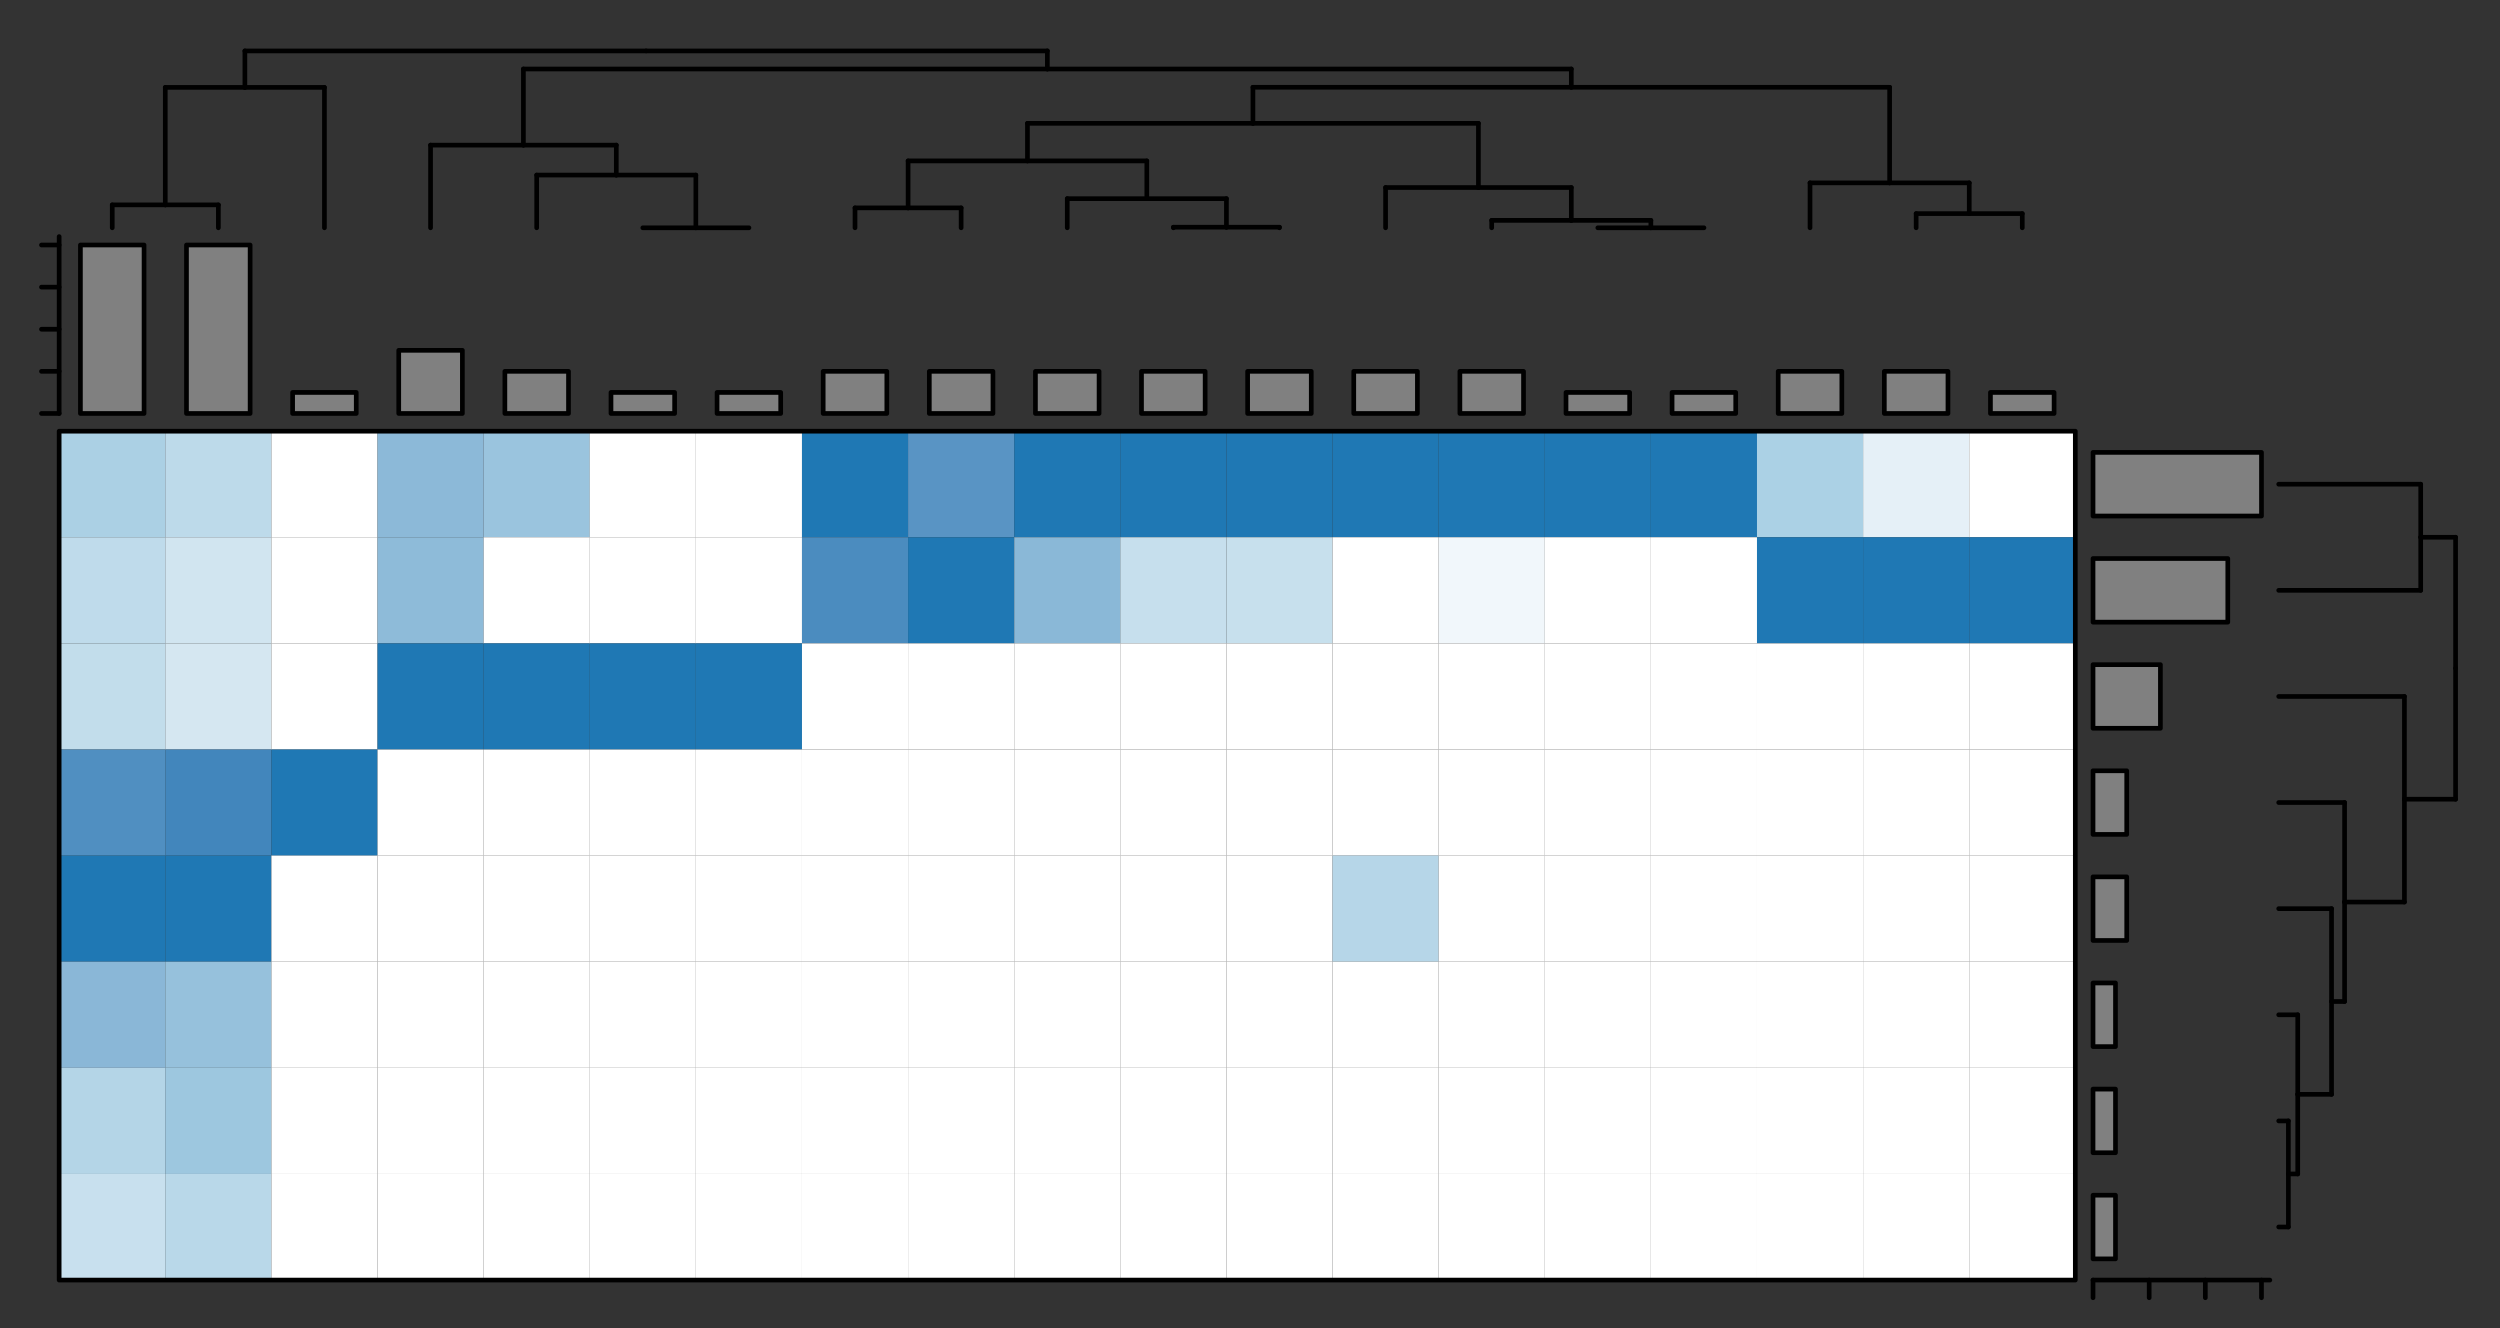 <?xml version="1.0" encoding="utf-8"?>
<!-- Generator: Adobe Illustrator 23.0.0, SVG Export Plug-In . SVG Version: 6.00 Build 0)  -->
<svg version="1.1" id="图层_1" xmlns="http://www.w3.org/2000/svg" xmlns:xlink="http://www.w3.org/1999/xlink" x="0px" y="0px"
	 viewBox="0 0 400.7 212.87" style="enable-background:new 0 0 400.7 212.87;" xml:space="preserve">
<rect x="0" y="0" width="400.7" height="212.87" fill="#333333" stroke="none"/>
<style type="text/css">
	.st0{fill:#ABD0E4;}
	.st1{fill:#BFDBEB;}
	.st2{fill:#C2DDEB;}
	.st3{fill:#508FC1;}
	.st4{fill:#1F78B4;}
	.st5{fill:#8AB7D7;}
	.st6{fill:#B4D5E7;}
	.st7{fill:#C8E0EE;}
	.st8{fill:#BDDAEA;}
	.st9{fill:#D1E5F0;}
	.st10{fill:#D5E7F1;}
	.st11{fill:#4286BC;}
	.st12{fill:#96C1DC;}
	.st13{fill:#9DC7DF;}
	.st14{fill:#B9D8E9;}
	.st15{fill:#FFFFFF;}
	.st16{fill:#8CB9D8;}
	.st17{fill:#8EBBD9;}
	.st18{fill:#9AC4DE;}
	.st19{fill:#4B8CBF;}
	.st20{fill:#5994C4;}
	.st21{fill:#8AB8D7;}
	.st22{fill:#C6DFED;}
	.st23{fill:#C7E0ED;}
	.st24{fill:#B6D6E8;}
	.st25{fill:#F1F7FB;}
	.st26{fill:#ABD1E5;}
	.st27{fill:#E5F0F7;}
	.st28{fill:none;stroke:#000000;stroke-width:0.75;stroke-linecap:round;stroke-linejoin:round;stroke-miterlimit:10;}
	.st29{fill:#808080;}
</style>
<rect x="9.48" y="69.1" class="st0" width="17.01" height="17.01"/>
<rect x="9.48" y="86.11" class="st1" width="17.01" height="17.01"/>
<rect x="9.48" y="103.12" class="st2" width="17.01" height="17.01"/>
<rect x="9.48" y="120.13" class="st3" width="17.01" height="17.01"/>
<rect x="9.48" y="137.13" class="st4" width="17.01" height="17.01"/>
<rect x="9.48" y="154.14" class="st5" width="17.01" height="17.01"/>
<rect x="9.48" y="171.15" class="st6" width="17.01" height="17.01"/>
<rect x="9.48" y="188.16" class="st7" width="17.01" height="17.01"/>
<rect x="26.49" y="69.1" class="st8" width="17.01" height="17.01"/>
<rect x="26.49" y="86.11" class="st9" width="17.01" height="17.01"/>
<rect x="26.49" y="103.12" class="st10" width="17.01" height="17.01"/>
<rect x="26.49" y="120.13" class="st11" width="17.01" height="17.01"/>
<rect x="26.49" y="137.13" class="st4" width="17.01" height="17.01"/>
<rect x="26.49" y="154.14" class="st12" width="17.01" height="17.01"/>
<rect x="26.49" y="171.15" class="st13" width="17.01" height="17.01"/>
<rect x="26.49" y="188.16" class="st14" width="17.01" height="17.01"/>
<rect x="43.5" y="69.1" class="st15" width="17.01" height="17.01"/>
<rect x="43.5" y="86.11" class="st15" width="17.01" height="17.01"/>
<rect x="43.5" y="103.12" class="st15" width="17.01" height="17.01"/>
<rect x="43.5" y="120.13" class="st4" width="17.01" height="17.01"/>
<rect x="43.5" y="137.13" class="st15" width="17.01" height="17.01"/>
<rect x="43.5" y="154.14" class="st15" width="17.01" height="17.01"/>
<rect x="43.5" y="171.15" class="st15" width="17.01" height="17.01"/>
<rect x="43.5" y="188.16" class="st15" width="17.01" height="17.01"/>
<rect x="60.51" y="69.1" class="st16" width="17.01" height="17.01"/>
<rect x="60.51" y="86.11" class="st17" width="17.01" height="17.01"/>
<rect x="60.51" y="103.12" class="st4" width="17.01" height="17.01"/>
<rect x="60.51" y="120.13" class="st15" width="17.01" height="17.01"/>
<rect x="60.51" y="137.13" class="st15" width="17.01" height="17.01"/>
<rect x="60.51" y="154.14" class="st15" width="17.01" height="17.01"/>
<rect x="60.51" y="171.15" class="st15" width="17.01" height="17.01"/>
<rect x="60.51" y="188.16" class="st15" width="17.01" height="17.01"/>
<rect x="77.52" y="69.1" class="st18" width="17.01" height="17.01"/>
<rect x="77.52" y="86.11" class="st15" width="17.01" height="17.01"/>
<rect x="77.52" y="103.12" class="st4" width="17.01" height="17.01"/>
<rect x="77.52" y="120.13" class="st15" width="17.01" height="17.01"/>
<rect x="77.52" y="137.13" class="st15" width="17.01" height="17.01"/>
<rect x="77.52" y="154.14" class="st15" width="17.01" height="17.01"/>
<rect x="77.52" y="171.15" class="st15" width="17.01" height="17.01"/>
<rect x="77.52" y="188.16" class="st15" width="17.01" height="17.01"/>
<rect x="94.52" y="69.1" class="st15" width="17.01" height="17.01"/>
<rect x="94.52" y="86.11" class="st15" width="17.01" height="17.01"/>
<rect x="94.52" y="103.12" class="st4" width="17.01" height="17.01"/>
<rect x="94.52" y="120.13" class="st15" width="17.01" height="17.01"/>
<rect x="94.52" y="137.13" class="st15" width="17.01" height="17.01"/>
<rect x="94.52" y="154.14" class="st15" width="17.01" height="17.01"/>
<rect x="94.52" y="171.15" class="st15" width="17.01" height="17.01"/>
<rect x="94.52" y="188.16" class="st15" width="17.01" height="17.01"/>
<rect x="111.53" y="69.1" class="st15" width="17.01" height="17.01"/>
<rect x="111.53" y="86.11" class="st15" width="17.01" height="17.01"/>
<rect x="111.53" y="103.12" class="st4" width="17.01" height="17.01"/>
<rect x="111.53" y="120.13" class="st15" width="17.01" height="17.01"/>
<rect x="111.53" y="137.13" class="st15" width="17.01" height="17.01"/>
<rect x="111.53" y="154.14" class="st15" width="17.01" height="17.01"/>
<rect x="111.53" y="171.15" class="st15" width="17.01" height="17.01"/>
<rect x="111.53" y="188.16" class="st15" width="17.01" height="17.01"/>
<rect x="128.54" y="69.1" class="st4" width="17.01" height="17.01"/>
<rect x="128.54" y="86.11" class="st19" width="17.01" height="17.01"/>
<rect x="128.54" y="103.12" class="st15" width="17.01" height="17.01"/>
<rect x="128.54" y="120.13" class="st15" width="17.01" height="17.01"/>
<rect x="128.54" y="137.13" class="st15" width="17.01" height="17.01"/>
<rect x="128.54" y="154.14" class="st15" width="17.01" height="17.01"/>
<rect x="128.54" y="171.15" class="st15" width="17.01" height="17.01"/>
<rect x="128.54" y="188.16" class="st15" width="17.01" height="17.01"/>
<rect x="145.55" y="69.1" class="st20" width="17.01" height="17.01"/>
<rect x="145.55" y="86.11" class="st4" width="17.01" height="17.01"/>
<rect x="145.55" y="103.12" class="st15" width="17.01" height="17.01"/>
<rect x="145.55" y="120.13" class="st15" width="17.01" height="17.01"/>
<rect x="145.55" y="137.13" class="st15" width="17.01" height="17.01"/>
<rect x="145.55" y="154.14" class="st15" width="17.01" height="17.01"/>
<rect x="145.55" y="171.15" class="st15" width="17.01" height="17.01"/>
<rect x="145.55" y="188.16" class="st15" width="17.01" height="17.01"/>
<rect x="162.56" y="69.1" class="st4" width="17.01" height="17.01"/>
<rect x="162.56" y="86.11" class="st21" width="17.01" height="17.01"/>
<rect x="162.56" y="103.12" class="st15" width="17.01" height="17.01"/>
<rect x="162.56" y="120.13" class="st15" width="17.01" height="17.01"/>
<rect x="162.56" y="137.13" class="st15" width="17.01" height="17.01"/>
<rect x="162.56" y="154.14" class="st15" width="17.01" height="17.01"/>
<rect x="162.56" y="171.15" class="st15" width="17.01" height="17.01"/>
<rect x="162.56" y="188.16" class="st15" width="17.01" height="17.01"/>
<rect x="179.56" y="69.1" class="st4" width="17.01" height="17.01"/>
<rect x="179.56" y="86.11" class="st22" width="17.01" height="17.01"/>
<rect x="179.56" y="103.12" class="st15" width="17.01" height="17.01"/>
<rect x="179.56" y="120.13" class="st15" width="17.01" height="17.01"/>
<rect x="179.56" y="137.13" class="st15" width="17.01" height="17.01"/>
<rect x="179.56" y="154.14" class="st15" width="17.01" height="17.01"/>
<rect x="179.56" y="171.15" class="st15" width="17.01" height="17.01"/>
<rect x="179.56" y="188.16" class="st15" width="17.01" height="17.01"/>
<rect x="196.57" y="69.1" class="st4" width="17.01" height="17.01"/>
<rect x="196.57" y="86.11" class="st23" width="17.01" height="17.01"/>
<rect x="196.57" y="103.12" class="st15" width="17.01" height="17.01"/>
<rect x="196.57" y="120.13" class="st15" width="17.01" height="17.01"/>
<rect x="196.57" y="137.13" class="st15" width="17.01" height="17.01"/>
<rect x="196.57" y="154.14" class="st15" width="17.01" height="17.01"/>
<rect x="196.57" y="171.15" class="st15" width="17.01" height="17.01"/>
<rect x="196.57" y="188.16" class="st15" width="17.01" height="17.01"/>
<rect x="213.58" y="69.1" class="st4" width="17.01" height="17.01"/>
<rect x="213.58" y="86.11" class="st15" width="17.01" height="17.01"/>
<rect x="213.58" y="103.12" class="st15" width="17.01" height="17.01"/>
<rect x="213.58" y="120.13" class="st15" width="17.01" height="17.01"/>
<rect x="213.58" y="137.13" class="st24" width="17.01" height="17.01"/>
<rect x="213.58" y="154.14" class="st15" width="17.01" height="17.01"/>
<rect x="213.58" y="171.15" class="st15" width="17.01" height="17.01"/>
<rect x="213.58" y="188.16" class="st15" width="17.01" height="17.01"/>
<rect x="230.59" y="69.1" class="st4" width="17.01" height="17.01"/>
<rect x="230.59" y="86.11" class="st25" width="17.01" height="17.01"/>
<rect x="230.59" y="103.12" class="st15" width="17.01" height="17.01"/>
<rect x="230.59" y="120.13" class="st15" width="17.01" height="17.01"/>
<rect x="230.59" y="137.13" class="st15" width="17.01" height="17.01"/>
<rect x="230.59" y="154.14" class="st15" width="17.01" height="17.01"/>
<rect x="230.59" y="171.15" class="st15" width="17.01" height="17.01"/>
<rect x="230.59" y="188.16" class="st15" width="17.01" height="17.01"/>
<rect x="247.59" y="69.1" class="st4" width="17.01" height="17.01"/>
<rect x="247.59" y="86.11" class="st15" width="17.01" height="17.01"/>
<rect x="247.59" y="103.12" class="st15" width="17.01" height="17.01"/>
<rect x="247.59" y="120.13" class="st15" width="17.01" height="17.01"/>
<rect x="247.59" y="137.13" class="st15" width="17.01" height="17.01"/>
<rect x="247.59" y="154.14" class="st15" width="17.01" height="17.01"/>
<rect x="247.59" y="171.15" class="st15" width="17.01" height="17.01"/>
<rect x="247.59" y="188.16" class="st15" width="17.01" height="17.01"/>
<rect x="264.6" y="69.1" class="st4" width="17.01" height="17.01"/>
<rect x="264.6" y="86.11" class="st15" width="17.01" height="17.01"/>
<rect x="264.6" y="103.12" class="st15" width="17.01" height="17.01"/>
<rect x="264.6" y="120.13" class="st15" width="17.01" height="17.01"/>
<rect x="264.6" y="137.13" class="st15" width="17.01" height="17.01"/>
<rect x="264.6" y="154.14" class="st15" width="17.01" height="17.01"/>
<rect x="264.6" y="171.15" class="st15" width="17.01" height="17.01"/>
<rect x="264.6" y="188.16" class="st15" width="17.01" height="17.01"/>
<rect x="281.61" y="69.1" class="st26" width="17.01" height="17.01"/>
<rect x="281.61" y="86.11" class="st4" width="17.01" height="17.01"/>
<rect x="281.61" y="103.12" class="st15" width="17.01" height="17.01"/>
<rect x="281.61" y="120.13" class="st15" width="17.01" height="17.01"/>
<rect x="281.61" y="137.13" class="st15" width="17.01" height="17.01"/>
<rect x="281.61" y="154.14" class="st15" width="17.01" height="17.01"/>
<rect x="281.61" y="171.15" class="st15" width="17.01" height="17.01"/>
<rect x="281.61" y="188.16" class="st15" width="17.01" height="17.01"/>
<rect x="298.62" y="69.1" class="st27" width="17.01" height="17.01"/>
<rect x="298.62" y="86.11" class="st4" width="17.01" height="17.01"/>
<rect x="298.62" y="103.12" class="st15" width="17.01" height="17.01"/>
<rect x="298.62" y="120.13" class="st15" width="17.01" height="17.01"/>
<rect x="298.62" y="137.13" class="st15" width="17.01" height="17.01"/>
<rect x="298.62" y="154.14" class="st15" width="17.01" height="17.01"/>
<rect x="298.62" y="171.15" class="st15" width="17.01" height="17.01"/>
<rect x="298.62" y="188.16" class="st15" width="17.01" height="17.01"/>
<rect x="315.63" y="69.1" class="st15" width="17.01" height="17.01"/>
<rect x="315.63" y="86.11" class="st4" width="17.01" height="17.01"/>
<rect x="315.63" y="103.12" class="st15" width="17.01" height="17.01"/>
<rect x="315.63" y="120.13" class="st15" width="17.01" height="17.01"/>
<rect x="315.63" y="137.13" class="st15" width="17.01" height="17.01"/>
<rect x="315.63" y="154.14" class="st15" width="17.01" height="17.01"/>
<rect x="315.63" y="171.15" class="st15" width="17.01" height="17.01"/>
<rect x="315.63" y="188.16" class="st15" width="17.01" height="17.01"/>
<rect x="9.48" y="69.11" class="st28" width="323.15" height="136.06"/>
<line class="st28" x1="387.99" y1="86.11" x2="393.58" y2="86.11"/>
<line class="st28" x1="393.58" y1="86.11" x2="393.58" y2="107.11"/>
<line class="st28" x1="385.38" y1="128.1" x2="393.58" y2="128.1"/>
<line class="st28" x1="393.58" y1="128.1" x2="393.58" y2="107.11"/>
<line class="st28" x1="365.23" y1="77.61" x2="387.99" y2="77.61"/>
<line class="st28" x1="387.99" y1="77.61" x2="387.99" y2="86.11"/>
<line class="st28" x1="365.23" y1="94.62" x2="387.99" y2="94.62"/>
<line class="st28" x1="387.99" y1="94.62" x2="387.99" y2="86.11"/>
<line class="st28" x1="365.23" y1="111.63" x2="385.38" y2="111.63"/>
<line class="st28" x1="385.38" y1="111.63" x2="385.38" y2="128.1"/>
<line class="st28" x1="375.79" y1="144.58" x2="385.38" y2="144.58"/>
<line class="st28" x1="385.38" y1="144.58" x2="385.38" y2="128.1"/>
<line class="st28" x1="365.23" y1="128.63" x2="375.79" y2="128.63"/>
<line class="st28" x1="375.79" y1="128.63" x2="375.79" y2="144.58"/>
<line class="st28" x1="373.7" y1="160.52" x2="375.79" y2="160.52"/>
<line class="st28" x1="375.79" y1="160.52" x2="375.79" y2="144.58"/>
<line class="st28" x1="365.23" y1="145.64" x2="373.7" y2="145.64"/>
<line class="st28" x1="373.7" y1="145.64" x2="373.7" y2="160.52"/>
<line class="st28" x1="368.28" y1="175.4" x2="373.7" y2="175.4"/>
<line class="st28" x1="373.7" y1="175.4" x2="373.7" y2="160.52"/>
<line class="st28" x1="365.23" y1="162.65" x2="368.28" y2="162.65"/>
<line class="st28" x1="368.28" y1="162.65" x2="368.28" y2="175.4"/>
<line class="st28" x1="366.78" y1="188.16" x2="368.28" y2="188.16"/>
<line class="st28" x1="368.28" y1="188.16" x2="368.28" y2="175.4"/>
<line class="st28" x1="365.23" y1="179.66" x2="366.78" y2="179.66"/>
<line class="st28" x1="366.78" y1="179.66" x2="366.78" y2="188.16"/>
<line class="st28" x1="365.23" y1="196.66" x2="366.78" y2="196.66"/>
<line class="st28" x1="366.78" y1="196.66" x2="366.78" y2="188.16"/>
<line class="st28" x1="39.25" y1="14.01" x2="39.25" y2="8.16"/>
<line class="st28" x1="39.25" y1="8.16" x2="103.56" y2="8.16"/>
<line class="st28" x1="167.87" y1="11.06" x2="167.87" y2="8.16"/>
<line class="st28" x1="167.87" y1="8.16" x2="103.56" y2="8.16"/>
<line class="st28" x1="26.49" y1="32.84" x2="26.49" y2="14.01"/>
<line class="st28" x1="26.49" y1="14.01" x2="39.25" y2="14.01"/>
<line class="st28" x1="52" y1="36.51" x2="52" y2="14.01"/>
<line class="st28" x1="52" y1="14.01" x2="39.25" y2="14.01"/>
<line class="st28" x1="83.89" y1="23.26" x2="83.89" y2="11.06"/>
<line class="st28" x1="83.89" y1="11.06" x2="167.87" y2="11.06"/>
<line class="st28" x1="251.85" y1="13.99" x2="251.85" y2="11.06"/>
<line class="st28" x1="251.85" y1="11.06" x2="167.87" y2="11.06"/>
<line class="st28" x1="17.99" y1="36.51" x2="17.99" y2="32.84"/>
<line class="st28" x1="17.99" y1="32.84" x2="26.49" y2="32.84"/>
<line class="st28" x1="35" y1="36.51" x2="35" y2="32.84"/>
<line class="st28" x1="35" y1="32.84" x2="26.49" y2="32.84"/>
<line class="st28" x1="69.01" y1="36.51" x2="69.01" y2="23.26"/>
<line class="st28" x1="69.01" y1="23.26" x2="83.89" y2="23.26"/>
<line class="st28" x1="98.78" y1="28.06" x2="98.78" y2="23.26"/>
<line class="st28" x1="98.78" y1="23.26" x2="83.89" y2="23.26"/>
<line class="st28" x1="200.82" y1="19.77" x2="200.82" y2="13.99"/>
<line class="st28" x1="200.82" y1="13.99" x2="251.85" y2="13.99"/>
<line class="st28" x1="302.87" y1="29.31" x2="302.87" y2="13.99"/>
<line class="st28" x1="302.87" y1="13.99" x2="251.85" y2="13.99"/>
<line class="st28" x1="86.02" y1="36.51" x2="86.02" y2="28.06"/>
<line class="st28" x1="86.02" y1="28.06" x2="98.78" y2="28.06"/>
<line class="st28" x1="111.53" y1="36.51" x2="111.53" y2="28.06"/>
<line class="st28" x1="111.53" y1="28.06" x2="98.78" y2="28.06"/>
<line class="st28" x1="164.68" y1="25.79" x2="164.68" y2="19.77"/>
<line class="st28" x1="164.68" y1="19.77" x2="200.82" y2="19.77"/>
<line class="st28" x1="236.96" y1="30.06" x2="236.96" y2="19.77"/>
<line class="st28" x1="236.96" y1="19.77" x2="200.82" y2="19.77"/>
<line class="st28" x1="290.11" y1="36.51" x2="290.11" y2="29.31"/>
<line class="st28" x1="290.11" y1="29.31" x2="302.87" y2="29.31"/>
<line class="st28" x1="315.63" y1="34.24" x2="315.63" y2="29.31"/>
<line class="st28" x1="315.63" y1="29.31" x2="302.87" y2="29.31"/>
<line class="st28" x1="103.03" y1="36.51" x2="111.53" y2="36.51"/>
<line class="st28" x1="120.04" y1="36.51" x2="111.53" y2="36.51"/>
<line class="st28" x1="145.55" y1="33.32" x2="145.55" y2="25.79"/>
<line class="st28" x1="145.55" y1="25.79" x2="164.68" y2="25.79"/>
<line class="st28" x1="183.81" y1="31.84" x2="183.81" y2="25.79"/>
<line class="st28" x1="183.81" y1="25.79" x2="164.68" y2="25.79"/>
<line class="st28" x1="222.08" y1="36.51" x2="222.08" y2="30.06"/>
<line class="st28" x1="222.08" y1="30.06" x2="236.96" y2="30.06"/>
<line class="st28" x1="251.85" y1="35.32" x2="251.85" y2="30.06"/>
<line class="st28" x1="251.85" y1="30.06" x2="236.96" y2="30.06"/>
<line class="st28" x1="307.12" y1="36.51" x2="307.12" y2="34.24"/>
<line class="st28" x1="307.12" y1="34.24" x2="315.63" y2="34.24"/>
<line class="st28" x1="324.13" y1="36.51" x2="324.13" y2="34.24"/>
<line class="st28" x1="324.13" y1="34.24" x2="315.63" y2="34.24"/>
<line class="st28" x1="137.04" y1="36.51" x2="137.04" y2="33.32"/>
<line class="st28" x1="137.04" y1="33.32" x2="145.55" y2="33.32"/>
<line class="st28" x1="154.05" y1="36.51" x2="154.05" y2="33.32"/>
<line class="st28" x1="154.05" y1="33.32" x2="145.55" y2="33.32"/>
<line class="st28" x1="171.06" y1="36.51" x2="171.06" y2="31.84"/>
<line class="st28" x1="171.06" y1="31.84" x2="183.81" y2="31.84"/>
<line class="st28" x1="196.57" y1="36.42" x2="196.57" y2="31.84"/>
<line class="st28" x1="196.57" y1="31.84" x2="183.81" y2="31.84"/>
<line class="st28" x1="239.09" y1="36.51" x2="239.09" y2="35.32"/>
<line class="st28" x1="239.09" y1="35.32" x2="251.85" y2="35.32"/>
<line class="st28" x1="264.6" y1="36.51" x2="264.6" y2="35.32"/>
<line class="st28" x1="264.6" y1="35.32" x2="251.85" y2="35.32"/>
<line class="st28" x1="188.07" y1="36.51" x2="188.07" y2="36.42"/>
<line class="st28" x1="188.07" y1="36.42" x2="196.57" y2="36.42"/>
<line class="st28" x1="205.07" y1="36.51" x2="205.07" y2="36.42"/>
<line class="st28" x1="205.07" y1="36.42" x2="196.57" y2="36.42"/>
<line class="st28" x1="256.1" y1="36.51" x2="264.6" y2="36.51"/>
<line class="st28" x1="273.11" y1="36.51" x2="264.6" y2="36.51"/>
<rect x="12.89" y="39.27" class="st29" width="10.2" height="27"/>
<rect x="12.89" y="39.27" class="st28" width="10.2" height="27"/>
<rect x="29.89" y="39.27" class="st29" width="10.2" height="27"/>
<rect x="29.89" y="39.27" class="st28" width="10.2" height="27"/>
<rect x="46.9" y="62.9" class="st29" width="10.2" height="3.37"/>
<rect x="46.9" y="62.9" class="st28" width="10.2" height="3.37"/>
<rect x="63.91" y="56.15" class="st29" width="10.2" height="10.12"/>
<rect x="63.91" y="56.15" class="st28" width="10.2" height="10.12"/>
<rect x="80.92" y="59.52" class="st29" width="10.2" height="6.75"/>
<rect x="80.92" y="59.52" class="st28" width="10.2" height="6.75"/>
<rect x="97.93" y="62.9" class="st29" width="10.2" height="3.37"/>
<rect x="97.93" y="62.9" class="st28" width="10.2" height="3.37"/>
<rect x="114.93" y="62.9" class="st29" width="10.2" height="3.37"/>
<rect x="114.93" y="62.9" class="st28" width="10.2" height="3.37"/>
<rect x="131.94" y="59.52" class="st29" width="10.2" height="6.75"/>
<rect x="131.94" y="59.52" class="st28" width="10.2" height="6.75"/>
<rect x="148.95" y="59.52" class="st29" width="10.2" height="6.75"/>
<rect x="148.95" y="59.52" class="st28" width="10.2" height="6.75"/>
<rect x="165.96" y="59.52" class="st29" width="10.2" height="6.75"/>
<rect x="165.96" y="59.52" class="st28" width="10.2" height="6.75"/>
<rect x="182.96" y="59.52" class="st29" width="10.2" height="6.75"/>
<rect x="182.96" y="59.52" class="st28" width="10.2" height="6.75"/>
<rect x="199.97" y="59.52" class="st29" width="10.2" height="6.75"/>
<rect x="199.97" y="59.52" class="st28" width="10.2" height="6.75"/>
<rect x="216.98" y="59.52" class="st29" width="10.2" height="6.75"/>
<rect x="216.98" y="59.52" class="st28" width="10.2" height="6.75"/>
<rect x="233.99" y="59.52" class="st29" width="10.2" height="6.75"/>
<rect x="233.99" y="59.52" class="st28" width="10.2" height="6.75"/>
<rect x="251" y="62.9" class="st29" width="10.2" height="3.37"/>
<rect x="251" y="62.9" class="st28" width="10.2" height="3.37"/>
<rect x="268" y="62.9" class="st29" width="10.2" height="3.37"/>
<rect x="268" y="62.9" class="st28" width="10.2" height="3.37"/>
<rect x="285.01" y="59.52" class="st29" width="10.2" height="6.75"/>
<rect x="285.01" y="59.52" class="st28" width="10.2" height="6.75"/>
<rect x="302.02" y="59.52" class="st29" width="10.2" height="6.75"/>
<rect x="302.02" y="59.52" class="st28" width="10.2" height="6.75"/>
<rect x="319.03" y="62.9" class="st29" width="10.2" height="3.37"/>
<rect x="319.03" y="62.9" class="st28" width="10.2" height="3.37"/>
<line class="st28" x1="9.48" y1="66.27" x2="9.48" y2="37.92"/>
<line class="st28" x1="6.65" y1="66.27" x2="9.48" y2="66.27"/>
<line class="st28" x1="6.65" y1="59.52" x2="9.48" y2="59.52"/>
<line class="st28" x1="6.65" y1="52.77" x2="9.48" y2="52.77"/>
<line class="st28" x1="6.65" y1="46.02" x2="9.48" y2="46.02"/>
<line class="st28" x1="6.65" y1="39.27" x2="9.48" y2="39.27"/>
<rect x="335.47" y="72.51" class="st29" width="27" height="10.2"/>
<rect x="335.47" y="72.51" class="st28" width="27" height="10.2"/>
<rect x="335.47" y="89.52" class="st29" width="21.6" height="10.2"/>
<rect x="335.47" y="89.52" class="st28" width="21.6" height="10.2"/>
<rect x="335.47" y="106.53" class="st29" width="10.8" height="10.2"/>
<rect x="335.47" y="106.53" class="st28" width="10.8" height="10.2"/>
<rect x="335.47" y="123.54" class="st29" width="5.4" height="10.2"/>
<rect x="335.47" y="123.54" class="st28" width="5.4" height="10.2"/>
<rect x="335.47" y="140.54" class="st29" width="5.4" height="10.2"/>
<rect x="335.47" y="140.54" class="st28" width="5.4" height="10.2"/>
<rect x="335.47" y="157.55" class="st29" width="3.6" height="10.2"/>
<rect x="335.47" y="157.55" class="st28" width="3.6" height="10.2"/>
<rect x="335.47" y="174.56" class="st29" width="3.6" height="10.2"/>
<rect x="335.47" y="174.56" class="st28" width="3.6" height="10.2"/>
<rect x="335.47" y="191.57" class="st29" width="3.6" height="10.2"/>
<rect x="335.47" y="191.57" class="st28" width="3.6" height="10.2"/>
<line class="st28" x1="335.47" y1="205.17" x2="363.81" y2="205.17"/>
<line class="st28" x1="335.47" y1="208" x2="335.47" y2="205.17"/>
<line class="st28" x1="344.47" y1="208" x2="344.47" y2="205.17"/>
<line class="st28" x1="353.47" y1="208" x2="353.47" y2="205.17"/>
<line class="st28" x1="362.47" y1="208" x2="362.47" y2="205.17"/>
</svg>
